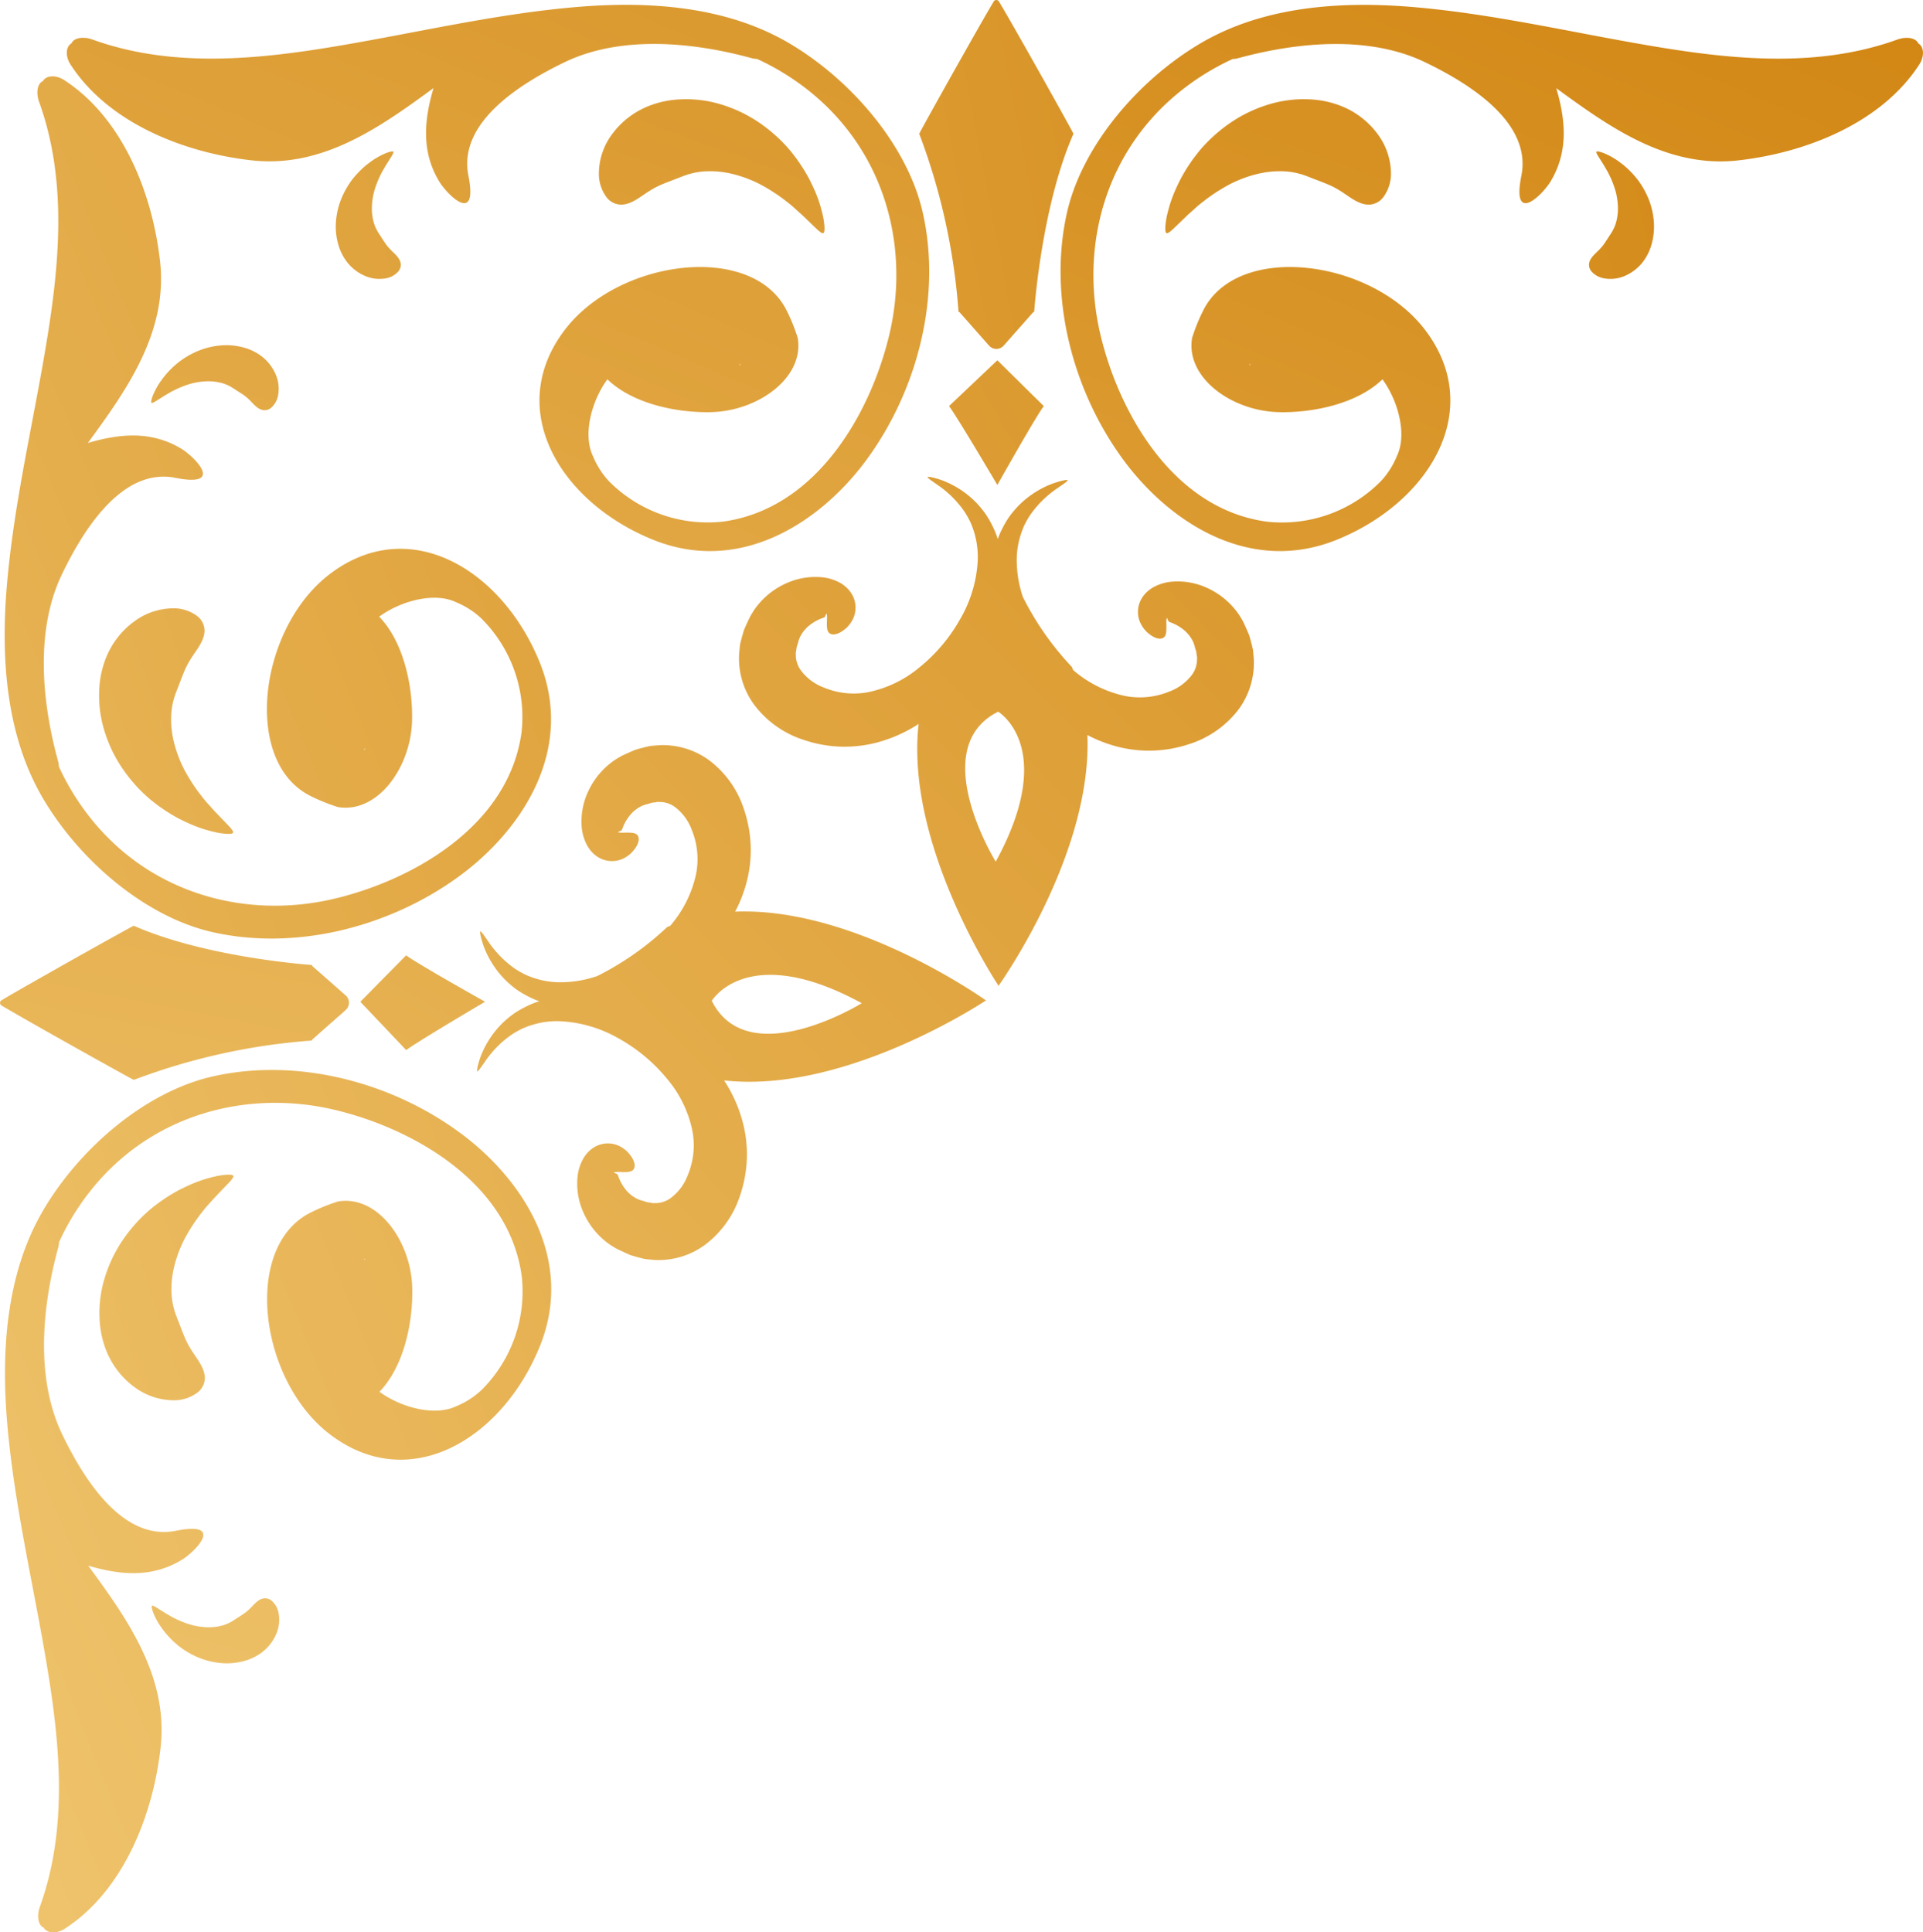 <?xml version="1.0" encoding="UTF-8"?>
<!DOCTYPE svg PUBLIC '-//W3C//DTD SVG 1.0//EN'
          'http://www.w3.org/TR/2001/REC-SVG-20010904/DTD/svg10.dtd'>
<svg height="171.15" viewBox="0 0 170.303 171.15" width="170.303" xmlns="http://www.w3.org/2000/svg" xmlns:xlink="http://www.w3.org/1999/xlink"
><linearGradient gradientUnits="objectBoundingBox" id="a" x1="-3.474" x2="2.203" y1="4.336" y2="-1.29"
  ><stop offset="0" stop-color="#ffe69e"
    /><stop offset="1" stop-color="#d0820d"
  /></linearGradient
  ><linearGradient id="b" x1="-14.415" x2="4.557" xlink:href="#a" y1="6.957" y2="-1.251"
  /><linearGradient id="c" x1="-22.463" x2="8.404" xlink:href="#a" y1="17.586" y2="-5.379"
  /><linearGradient id="d" x1="-9.015" x2="3.944" xlink:href="#a" y1="16.364" y2="-5.012"
  /><linearGradient id="e" x1="-29.471" x2="15.465" xlink:href="#a" y1="15.608" y2="-6.849"
  /><linearGradient id="f" x1="-1.842" x2="1.549" xlink:href="#a" y1="4.025" y2="-1.218"
  /><linearGradient id="g" x1="-10.301" x2="2.658" xlink:href="#a" y1="18.469" y2="-2.907"
  /><linearGradient id="h" x1="-39.504" x2="5.432" xlink:href="#a" y1="20.415" y2="-2.042"
  /><linearGradient id="i" x1="-2.493" x2=".898" xlink:href="#a" y1="4.833" y2="-.409"
  /><linearGradient id="j" x1="-2.992" x2="2.751" xlink:href="#a" y1="3.773" y2="-1.787"
  /><linearGradient id="k" x1="-3.698" x2="4.681" xlink:href="#a" y1="9.822" y2="-8.763"
  /><linearGradient id="l" x1="-12.275" x2="11.168" xlink:href="#a" y1="16.958" y2="-13.278"
  /><linearGradient id="m" x1="-9.273" x2="12.558" xlink:href="#a" y1="6.274" y2="-6.419"
  /><linearGradient id="n" x1="-8.733" x2="14.192" xlink:href="#a" y1="18.074" y2="-25.934"
  /><linearGradient id="o" x1="-1.967" x2="3.385" xlink:href="#a" y1="1.849" y2="-1.471"
  /><linearGradient id="p" x1="-11.37" x2="10.443" xlink:href="#a" y1="7.509" y2="-5.187"
  /><linearGradient id="q" x1="-13.54" x2="9.386" xlink:href="#a" y1="27.721" y2="-16.309"
  /><linearGradient id="r" x1="-2.781" x2="2.57" xlink:href="#a" y1="2.475" y2="-.847"
  /><g
  ><path d="m168.535 103.141-.045-.558-.029-.276-.059-.257c-.082-.341-.172-.677-.266-1.005-.123-.3-.253-.594-.383-.882-.069-.145-.124-.28-.207-.43l-.267-.45a6.822 6.822 0 0 0 -2.839-2.437 6.248 6.248 0 0 0 -3.174-.571 4.089 4.089 0 0 0 -1.651.506 2.652 2.652 0 0 0 -.41.284 2.345 2.345 0 0 0 -.374.372 2.345 2.345 0 0 0 -.357 2.461 2.9 2.9 0 0 0 .526.775c.734.7 1.295.749 1.56.543.288-.221.232-.785.228-1.442a1.629 1.629 0 0 1 .042-.3 1.615 1.615 0 0 1 .108.206c.049.138.041.091.057.119a.209.209 0 0 0 .056.035c.047.023.111.046.188.076a3.988 3.988 0 0 1 1.118.656 3.021 3.021 0 0 1 .84 1.118c.016.054.035.106.055.157s.038.144.059.213c.039.147.086.293.134.437a3.615 3.615 0 0 0 .052.4l.019.1-.008.092c0 .06-.007.121-.006.181a2.283 2.283 0 0 1 -.466 1.287 4.47 4.47 0 0 1 -2.008 1.465 6.868 6.868 0 0 1 -3.92.376 10.33 10.33 0 0 1 -4.546-2.267l-.028-.025c-.039-.089-.07-.181-.11-.269a25.936 25.936 0 0 1 -4.341-6.2 10.147 10.147 0 0 1 -.54-3.023 7.214 7.214 0 0 1 .3-2.333 7.428 7.428 0 0 1 .379-1.02 8.47 8.47 0 0 1 .508-.886 9.185 9.185 0 0 1 2.287-2.288c.659-.454 1.055-.711 1.021-.794-.022-.059-.485.013-1.286.287a8.387 8.387 0 0 0 -3.04 1.955 9.39 9.39 0 0 0 -.8.942 8.525 8.525 0 0 0 -.681 1.16 6.113 6.113 0 0 0 -.372.876 7.276 7.276 0 0 0 -.428-1.082 8.64 8.64 0 0 0 -.669-1.173 9.317 9.317 0 0 0 -.789-.956 8.313 8.313 0 0 0 -3.029-1.994c-.8-.281-1.267-.352-1.294-.284s.365.328 1.022.787a9.106 9.106 0 0 1 2.273 2.317 8.613 8.613 0 0 1 .5.9 7.6 7.6 0 0 1 .64 3.377 11.474 11.474 0 0 1 -1.515 5.12 14.875 14.875 0 0 1 -3.652 4.351 10.333 10.333 0 0 1 -4.587 2.2 6.889 6.889 0 0 1 -3.919-.437 4.47 4.47 0 0 1 -1.986-1.5 2.284 2.284 0 0 1 -.45-1.293c0-.06 0-.12 0-.181l-.007-.091.021-.1a3.621 3.621 0 0 0 .057-.4c.049-.143.1-.288.14-.434.022-.07.04-.157.061-.213s.041-.1.058-.156a3.015 3.015 0 0 1 .854-1.107 4 4 0 0 1 1.127-.641c.077-.03.142-.052.189-.074a.2.2 0 0 0 .056-.034c.017-.027.009.02.059-.118a1.562 1.562 0 0 1 .111-.2 1.718 1.718 0 0 1 .038.3c-.013.657-.077 1.22.209 1.445.262.209.824.167 1.566-.523a2.868 2.868 0 0 0 .537-.768 2.343 2.343 0 0 0 -.325-2.465 2.278 2.278 0 0 0 -.369-.377 2.662 2.662 0 0 0 -.4-.289 4.084 4.084 0 0 0 -1.645-.528 6.238 6.238 0 0 0 -3.181.529 6.817 6.817 0 0 0 -2.871 2.4l-.273.446c-.085.149-.142.283-.213.428-.134.286-.268.576-.394.876-.1.326-.193.661-.279 1l-.064.257-.032.275-.052.558a6.937 6.937 0 0 0 1.291 4.462 8.867 8.867 0 0 0 4.443 3.175 11.2 11.2 0 0 0 6.716.16 12.614 12.614 0 0 0 3.447-1.58c-1.155 10.211 6.194 21.845 7.068 23.185v.026l.009-.013.009.013v-.026c.894-1.279 8.268-12.154 7.86-22.2a12.009 12.009 0 0 0 2.195.9 11.176 11.176 0 0 0 6.712-.063 8.848 8.848 0 0 0 4.487-3.112 6.942 6.942 0 0 0 1.344-4.441zm-22.857 17.932s-6.224-10.066.215-13.283c0 0 5.315 3.152-.215 13.283z" fill="url(#a)" transform="translate(-57.496 -44.754)"
    /><path d="m152.563 56.606c-2.671 6.06-3.388 14.563-3.473 15.685 0 .071-.047.123-.1.123l-2.606 2.95a.866.866 0 0 1 -1.3 0l-2.606-2.95c-.049 0-.09-.052-.1-.123a55.813 55.813 0 0 0 -3.472-15.685c-.022-.052 5.368-9.686 6.582-11.7a.268.268 0 0 1 .484 0c1.222 2.014 6.613 11.649 6.591 11.7z" fill="url(#b)" transform="translate(-57.496 -44.754)"
    /><path d="m145.822 76.664-4.278 4.057c.771 1.034 4.278 6.988 4.278 6.988s3.341-5.954 4.111-6.988z" fill="url(#c)" transform="translate(-57.496 -44.754)"
    /><path d="m112.53 62.88a1.647 1.647 0 0 1 -1.318-.657 3.5 3.5 0 0 1 -.678-2.2 5.868 5.868 0 0 1 1.133-3.331 7.373 7.373 0 0 1 3.415-2.6 8.572 8.572 0 0 1 2.711-.539 10.577 10.577 0 0 1 3.441.416 12.274 12.274 0 0 1 3.37 1.562 13.7 13.7 0 0 1 2.719 2.378 15.2 15.2 0 0 1 1.819 2.659c.224.438.422.86.59 1.26s.3.782.406 1.135.184.679.249.964a6.615 6.615 0 0 1 .112.754c.037.422.011.673-.089.719s-.3-.1-.6-.376l-1.185-1.142c-.244-.231-.523-.467-.8-.725s-.6-.5-.929-.753a15.833 15.833 0 0 0 -2.163-1.368 11.264 11.264 0 0 0 -2.359-.872 8.43 8.43 0 0 0 -2.183-.242 6.292 6.292 0 0 0 -1.655.25 2.524 2.524 0 0 0 -.307.1 1.9 1.9 0 0 0 -.265.094c-.081.033-.157.06-.23.082a1.681 1.681 0 0 1 -.187.081c-.466.177-.843.318-1.214.47a7.453 7.453 0 0 0 -1.181.581c-.834.492-1.66 1.28-2.622 1.3z" fill="url(#d)" transform="translate(-57.496 -44.754)"
    /><path d="m92.97 68.022a.9.9 0 0 1 -.2.776 1.905 1.905 0 0 1 -1.1.607 3.192 3.192 0 0 1 -1.9-.235 4.01 4.01 0 0 1 -1.77-1.534 4.656 4.656 0 0 1 -.59-1.387 5.768 5.768 0 0 1 -.16-1.883 6.72 6.72 0 0 1 .459-1.974 7.511 7.511 0 0 1 .967-1.716 8.312 8.312 0 0 1 1.218-1.267c.209-.168.412-.32.606-.455s.385-.247.561-.343.343-.173.488-.24a3.627 3.627 0 0 1 .39-.143c.221-.067.357-.081.393-.033s-.021.17-.134.361l-.478.76c-.1.156-.191.331-.3.509s-.2.378-.3.579a8.849 8.849 0 0 0 -.49 1.307 6.186 6.186 0 0 0 -.2 1.357 4.659 4.659 0 0 0 .114 1.193 3.441 3.441 0 0 0 .317.855 1.438 1.438 0 0 0 .086.153 1.071 1.071 0 0 0 .08.132c.026.039.049.077.069.113a.8.8 0 0 1 .064.091c.147.229.263.414.386.595a4.046 4.046 0 0 0 .442.567c.352.39.864.744.982 1.255z" fill="url(#e)" transform="translate(-57.496 -44.754)"
    /><path d="m139.215 63.574c-1.336-5.9-6.3-11.731-11.829-14.991-5.643-3.327-12.56-3.743-18.853-3.207-7.39.63-14.526 2.372-21.786 3.56-6.878 1.126-14.221 1.791-21.068-.684-.768-.277-1.626-.179-1.851.34-.535.312-.536 1.176-.1 1.856 3.311 5.141 9.955 7.826 16.072 8.51 6.316.706 11.468-3.027 16.087-6.4-.8 2.734-1.127 5.568.512 8.276.714 1.181 3.458 3.9 2.578-.53-.922-4.633 4.421-8.069 8.55-10.053 4.924-2.364 11.237-1.8 16.578-.335a1.614 1.614 0 0 0 .428.054c.494.228.984.47 1.467.737 9.237 5.113 12.344 14.9 10.255 23.689-1.629 6.849-6.381 15.413-14.728 16.557a12.306 12.306 0 0 1 -10.123-3.6 7.368 7.368 0 0 1 -1.404-2.218c-.9-1.9-.12-4.859 1.288-6.787 2.191 2.136 6.083 2.986 9.2 2.909 4.157-.1 8.243-3.057 7.659-6.566a16.34 16.34 0 0 0 -.977-2.42c-3.008-6.068-14.857-4.612-19.662 1.708-5.365 7.058-.4 15.251 7.806 18.575 7.754 3.143 14.844-1.56 18.88-7.018 4.499-6.09 6.725-14.436 5.021-21.962zm-16.2 13.435c.032.007.064.01.1.015-.056.024-.114.048-.174.071z" fill="url(#f)" transform="translate(-57.496 -44.754)"
    /><path d="m178.682 62.88a1.644 1.644 0 0 0 1.318-.657 3.49 3.49 0 0 0 .679-2.2 5.868 5.868 0 0 0 -1.133-3.331 7.373 7.373 0 0 0 -3.415-2.6 8.572 8.572 0 0 0 -2.711-.539 10.577 10.577 0 0 0 -3.441.416 12.274 12.274 0 0 0 -3.37 1.562 13.7 13.7 0 0 0 -2.719 2.378 15.146 15.146 0 0 0 -1.819 2.659c-.224.438-.422.86-.59 1.26s-.3.782-.406 1.135-.184.679-.25.964a6.82 6.82 0 0 0 -.111.754c-.038.422-.011.673.089.719s.3-.1.6-.376l1.185-1.142c.244-.231.523-.467.8-.725s.605-.5.929-.753a15.884 15.884 0 0 1 2.162-1.368 11.272 11.272 0 0 1 2.36-.872 8.431 8.431 0 0 1 2.183-.242 6.292 6.292 0 0 1 1.655.25 2.525 2.525 0 0 1 .307.1 1.9 1.9 0 0 1 .265.094c.081.033.157.06.23.082a1.535 1.535 0 0 0 .187.081c.466.177.843.318 1.214.47a7.453 7.453 0 0 1 1.181.581c.833.492 1.659 1.28 2.621 1.3z" fill="url(#g)" transform="translate(-57.496 -44.754)"
    /><path d="m198.242 68.022a.9.9 0 0 0 .2.776 1.9 1.9 0 0 0 1.1.607 3.192 3.192 0 0 0 1.9-.235 4.01 4.01 0 0 0 1.768-1.534 4.681 4.681 0 0 0 .59-1.387 5.768 5.768 0 0 0 .16-1.883 6.72 6.72 0 0 0 -.459-1.974 7.511 7.511 0 0 0 -.967-1.716 8.312 8.312 0 0 0 -1.218-1.267c-.209-.168-.412-.32-.606-.455s-.385-.247-.562-.343-.342-.173-.487-.24a3.626 3.626 0 0 0 -.39-.143c-.221-.067-.357-.081-.393-.033s.021.17.134.361l.478.76c.1.156.191.331.3.509s.2.378.3.579a8.63 8.63 0 0 1 .49 1.307 6.126 6.126 0 0 1 .2 1.357 4.616 4.616 0 0 1 -.113 1.193 3.482 3.482 0 0 1 -.317.855 1.438 1.438 0 0 1 -.086.153 1.073 1.073 0 0 1 -.08.132c-.026.039-.049.077-.069.113a.8.8 0 0 0 -.064.091c-.147.229-.264.414-.386.595a4.046 4.046 0 0 1 -.442.567c-.351.39-.863.744-.981 1.255z" fill="url(#h)" transform="translate(-57.496 -44.754)"
    /><path d="m157.021 85.536c4.036 5.458 11.126 10.161 18.88 7.018 8.2-3.324 13.171-11.517 7.806-18.575-4.805-6.32-16.654-7.776-19.662-1.708a16.342 16.342 0 0 0 -.977 2.42c-.584 3.509 3.5 6.464 7.659 6.566 3.119.077 7.011-.773 9.2-2.909 1.408 1.928 2.189 4.892 1.288 6.787a7.368 7.368 0 0 1 -1.411 2.223 12.306 12.306 0 0 1 -10.123 3.6c-8.348-1.144-13.1-9.708-14.728-16.557-2.089-8.786 1.017-18.576 10.254-23.689.484-.267.974-.509 1.468-.737a1.614 1.614 0 0 0 .428-.054c5.341-1.465 11.654-2.029 16.578.335 4.129 1.984 9.472 5.42 8.55 10.053-.88 4.426 1.864 1.711 2.578.53 1.639-2.708 1.314-5.542.512-8.276 4.619 3.373 9.771 7.106 16.087 6.4 6.116-.684 12.76-3.369 16.072-8.51.438-.68.437-1.544-.1-1.856-.226-.519-1.083-.617-1.851-.34-6.847 2.475-14.19 1.81-21.068.684-7.26-1.188-14.4-2.93-21.786-3.56-6.293-.536-13.21-.12-18.853 3.207-5.53 3.26-10.493 9.089-11.83 14.991-1.699 7.521.526 15.867 5.029 21.957zm11.253-8.436c-.059-.023-.117-.047-.173-.071.032-.005.064-.008.1-.015.021.024.047.052.073.086z" fill="url(#i)" transform="translate(-57.496 -44.754)"
    /><path d="m115.873 110.759-.558.046-.276.028-.257.06c-.341.083-.677.172-1 .267-.3.122-.594.252-.881.383-.146.069-.28.124-.43.207l-.45.267a6.811 6.811 0 0 0 -2.436 2.841 6.241 6.241 0 0 0 -.57 3.173 4.091 4.091 0 0 0 .507 1.651 2.653 2.653 0 0 0 .284.41 2.305 2.305 0 0 0 .372.374 2.345 2.345 0 0 0 2.462.356 2.869 2.869 0 0 0 .774-.527c.7-.734.749-1.294.543-1.559-.221-.289-.785-.232-1.442-.228a1.618 1.618 0 0 1 -.3-.042 1.612 1.612 0 0 1 .206-.108c.138-.049.091-.041.118-.058.009 0 .027-.038.035-.055.023-.047.046-.111.077-.188a3.982 3.982 0 0 1 .655-1.118 3 3 0 0 1 1.118-.84c.053-.017.106-.035.157-.056s.143-.038.213-.059c.147-.039.292-.086.436-.134a3.632 3.632 0 0 0 .406-.052l.1-.02.091.009c.061 0 .121.006.181 0a2.28 2.28 0 0 1 1.287.466 4.458 4.458 0 0 1 1.466 2.007 6.867 6.867 0 0 1 .378 3.92 10.333 10.333 0 0 1 -2.265 4.547l-.025.028c-.089.039-.181.07-.269.111a25.955 25.955 0 0 1 -6.2 4.343 10.14 10.14 0 0 1 -3.022.542 7.241 7.241 0 0 1 -2.333-.3 7.428 7.428 0 0 1 -1.02-.379 8.77 8.77 0 0 1 -.887-.507 9.183 9.183 0 0 1 -2.288-2.286c-.455-.659-.712-1.054-.795-1.021-.059.022.013.485.288 1.286a8.389 8.389 0 0 0 1.956 3.039 9.39 9.39 0 0 0 .942.8 8.732 8.732 0 0 0 1.16.681 6.236 6.236 0 0 0 .877.371 7.129 7.129 0 0 0 -1.082.429 8.537 8.537 0 0 0 -1.173.669 9.427 9.427 0 0 0 -.956.789 8.313 8.313 0 0 0 -1.992 3.03c-.281.8-.352 1.267-.284 1.294s.329-.365.787-1.022a9.068 9.068 0 0 1 2.316-2.274 8.8 8.8 0 0 1 .9-.5 7.351 7.351 0 0 1 1.029-.368 7.212 7.212 0 0 1 2.347-.273 11.483 11.483 0 0 1 5.121 1.513 14.862 14.862 0 0 1 4.353 3.65 10.332 10.332 0 0 1 2.2 4.586 6.889 6.889 0 0 1 -.435 3.919 4.461 4.461 0 0 1 -1.494 1.987 2.276 2.276 0 0 1 -1.292.45c-.061 0-.121 0-.182 0l-.091.008-.1-.021a3.835 3.835 0 0 0 -.4-.058c-.143-.049-.288-.1-.434-.139-.07-.022-.157-.04-.213-.061s-.1-.04-.156-.058a3 3 0 0 1 -1.107-.854 3.956 3.956 0 0 1 -.641-1.126c-.03-.077-.052-.142-.075-.189-.008-.017-.025-.053-.034-.056-.027-.017.02-.008-.117-.059a1.515 1.515 0 0 1 -.205-.111 1.717 1.717 0 0 1 .3-.038c.657.012 1.22.076 1.445-.21.209-.262.167-.823-.523-1.565a2.878 2.878 0 0 0 -.768-.537 2.341 2.341 0 0 0 -2.466.326 2.271 2.271 0 0 0 -.376.369 2.629 2.629 0 0 0 -.29.406 4.1 4.1 0 0 0 -.527 1.645 6.235 6.235 0 0 0 .53 3.18 6.823 6.823 0 0 0 2.4 2.871l.446.273c.149.084.283.141.428.211.286.135.576.269.876.4.327.1.662.192 1 .279l.256.063.275.032.558.052a6.941 6.941 0 0 0 4.462-1.293 8.865 8.865 0 0 0 3.173-4.445 11.207 11.207 0 0 0 .157-6.715 12.647 12.647 0 0 0 -1.581-3.447c10.211 1.151 21.842-6.2 23.181-7.077h.027l-.013-.009.013-.009h-.031c-1.28-.894-12.157-8.263-22.2-7.851a12.037 12.037 0 0 0 .9-2.195 11.188 11.188 0 0 0 -.066-6.713 8.851 8.851 0 0 0 -3.114-4.485 6.944 6.944 0 0 0 -4.447-1.349zm17.941 22.85s-10.062 6.229-13.282-.21c0 .001 3.15-5.315 13.282.21z" fill="url(#j)" transform="translate(-57.496 -44.754)"
    /><path d="m69.345 126.751c6.061 2.668 14.564 3.382 15.686 3.466.072.006.124.047.124.1l2.951 2.6a.866.866 0 0 1 0 1.3l-2.949 2.607c0 .049-.052.091-.123.1a55.825 55.825 0 0 0 -15.683 3.476c-.052.022-9.688-5.364-11.7-6.577a.268.268 0 0 1 0-.484c2.01-1.215 11.643-6.61 11.694-6.588z" fill="url(#k)" transform="translate(-57.496 -44.754)"
    /><path d="m89.406 133.484 4.059 4.276c1.033-.771 6.986-4.281 6.986-4.281s-5.956-3.338-6.99-4.108z" fill="url(#l)" transform="translate(-57.496 -44.754)"
    /><path d="m75.636 166.782a1.645 1.645 0 0 1 -.657 1.317 3.479 3.479 0 0 1 -2.195.679 5.86 5.86 0 0 1 -3.332-1.131 7.374 7.374 0 0 1 -2.6-3.414 8.615 8.615 0 0 1 -.54-2.711 10.575 10.575 0 0 1 .415-3.441 12.291 12.291 0 0 1 1.561-3.371 13.7 13.7 0 0 1 2.377-2.72 15.167 15.167 0 0 1 2.658-1.82c.438-.224.86-.422 1.259-.59s.783-.3 1.136-.407.679-.184.964-.25a6.753 6.753 0 0 1 .754-.111c.421-.038.672-.011.718.088s-.1.3-.376.6l-1.141 1.186c-.231.244-.467.523-.725.8s-.5.605-.752.929a16.005 16.005 0 0 0 -1.368 2.164 11.3 11.3 0 0 0 -.871 2.36 8.51 8.51 0 0 0 -.241 2.183 6.28 6.28 0 0 0 .251 1.654 2.65 2.65 0 0 0 .1.307 1.912 1.912 0 0 0 .094.266c.033.08.06.157.083.23a1.578 1.578 0 0 1 .08.186c.178.467.319.843.472 1.214a7.453 7.453 0 0 0 .581 1.181c.486.833 1.274 1.659 1.295 2.622z" fill="url(#m)" transform="translate(-57.496 -44.754)"
    /><path d="m80.786 186.339a.9.9 0 0 1 .776.2 1.9 1.9 0 0 1 .607 1.1 3.2 3.2 0 0 1 -.233 1.9 4.024 4.024 0 0 1 -1.534 1.769 4.682 4.682 0 0 1 -1.387.59 5.792 5.792 0 0 1 -1.883.161 6.675 6.675 0 0 1 -1.973-.459 7.436 7.436 0 0 1 -1.717-.966 8.215 8.215 0 0 1 -1.267-1.217c-.169-.209-.321-.412-.456-.606s-.247-.385-.343-.561-.174-.342-.241-.487a3.708 3.708 0 0 1 -.143-.39c-.067-.221-.081-.358-.033-.394s.17.021.361.134l.76.478c.156.1.332.191.509.3s.379.2.58.3a8.735 8.735 0 0 0 1.307.489 6.186 6.186 0 0 0 1.357.2 4.646 4.646 0 0 0 1.192-.114 3.433 3.433 0 0 0 .856-.318 1.544 1.544 0 0 0 .153-.086.947.947 0 0 0 .131-.079 1.212 1.212 0 0 1 .114-.07.9.9 0 0 1 .09-.064c.23-.147.415-.263.6-.386a4.1 4.1 0 0 0 .566-.442c.386-.352.739-.864 1.251-.982z" fill="url(#n)" transform="translate(-57.496 -44.754)"
    /><path d="m76.318 140.1c-5.9 1.338-11.728 6.3-14.986 11.835-3.324 5.644-3.737 12.562-3.2 18.854.633 7.391 2.378 14.526 3.569 21.785 1.128 6.878 1.8 14.221-.675 21.069-.278.768-.179 1.625.34 1.85.312.535 1.176.536 1.856.1 5.14-3.314 7.822-9.959 8.5-16.076.7-6.316-3.032-11.467-6.407-16.084 2.735.8 5.569 1.124 8.276-.516 1.181-.715 3.895-3.46-.53-2.577-4.633.923-8.072-4.418-10.057-8.546-2.366-4.923-1.805-11.237-.343-16.578a1.577 1.577 0 0 0 .055-.428c.227-.494.469-.985.736-1.468 5.11-9.239 14.9-12.349 23.685-10.264 6.849 1.625 15.415 6.374 16.563 14.721a12.3 12.3 0 0 1 -3.591 10.124 7.373 7.373 0 0 1 -2.223 1.412c-1.894.9-4.858.122-6.787-1.286 2.135-2.191 2.983-6.083 2.906-9.2-.1-4.158-3.061-8.242-6.57-7.657a16.362 16.362 0 0 0 -2.419.979c-6.067 3.01-4.606 14.858 1.716 19.661 7.06 5.362 15.251.39 18.572-7.814 3.139-7.755-1.567-14.844-7.026-18.877-6.087-4.508-14.437-6.73-21.96-5.019zm13.442 16.2c.007-.032.01-.065.016-.1.024.056.047.114.07.174z" fill="url(#o)" transform="translate(-57.496 -44.754)"
    /><path d="m75.608 100.629a1.643 1.643 0 0 0 -.658-1.317 3.486 3.486 0 0 0 -2.2-.677 5.86 5.86 0 0 0 -3.33 1.134 7.373 7.373 0 0 0 -2.6 3.416 8.6 8.6 0 0 0 -.538 2.712 10.548 10.548 0 0 0 .418 3.44 12.277 12.277 0 0 0 1.563 3.37 13.757 13.757 0 0 0 2.379 2.718 15.254 15.254 0 0 0 2.66 1.818c.438.223.86.421 1.26.589s.783.3 1.136.406.679.183.964.248a6.346 6.346 0 0 0 .754.111c.422.038.672.011.718-.088s-.1-.3-.376-.6l-1.142-1.185c-.231-.244-.468-.523-.726-.8s-.5-.605-.753-.929a15.987 15.987 0 0 1 -1.369-2.162 11.276 11.276 0 0 1 -.873-2.36 8.469 8.469 0 0 1 -.243-2.183 6.247 6.247 0 0 1 .249-1.654 2.588 2.588 0 0 1 .1-.307 1.753 1.753 0 0 1 .093-.266c.033-.08.06-.157.082-.23a1.6 1.6 0 0 0 .081-.186c.177-.467.318-.843.47-1.214a7.511 7.511 0 0 1 .581-1.183c.492-.832 1.28-1.658 1.3-2.621z" fill="url(#p)" transform="translate(-57.496 -44.754)"
    /><path d="m80.742 81.068a.9.9 0 0 0 .776-.205 1.9 1.9 0 0 0 .606-1.1 3.192 3.192 0 0 0 -.235-1.9 4.025 4.025 0 0 0 -1.535-1.768 4.675 4.675 0 0 0 -1.388-.589 5.766 5.766 0 0 0 -1.883-.159 6.684 6.684 0 0 0 -1.973.46 7.448 7.448 0 0 0 -1.715.968 8.173 8.173 0 0 0 -1.267 1.218c-.168.208-.32.412-.455.606s-.246.385-.343.562-.173.342-.24.487a3.708 3.708 0 0 0 -.143.39c-.067.221-.08.358-.032.393s.17-.021.361-.134l.759-.478c.156-.1.332-.191.509-.3s.378-.2.579-.3a8.74 8.74 0 0 1 1.307-.491 6.118 6.118 0 0 1 1.357-.2 4.6 4.6 0 0 1 1.192.113 3.4 3.4 0 0 1 .856.317 1.44 1.44 0 0 1 .153.085 1.071 1.071 0 0 1 .132.08 1.109 1.109 0 0 0 .113.069.9.9 0 0 0 .091.064c.229.147.415.264.6.386a4.1 4.1 0 0 1 .566.442c.387.354.74.866 1.252.984z" fill="url(#q)" transform="translate(-57.496 -44.754)"
    /><path d="m98.273 122.281c5.456-4.038 10.156-11.13 7.011-18.883-3.328-8.2-11.523-13.167-18.579-7.8-6.318 4.808-7.769 16.657-1.7 19.662a16.289 16.289 0 0 0 2.419.977c3.51.582 6.463-3.5 6.564-7.663.075-3.118-.777-7.01-2.913-9.2 1.927-1.409 4.891-2.191 6.786-1.291a7.362 7.362 0 0 1 2.223 1.41 12.306 12.306 0 0 1 3.6 10.122c-1.141 8.348-9.7 13.1-16.551 14.734-8.785 2.093-18.576-1.009-23.693-10.244-.268-.483-.51-.973-.737-1.467a1.659 1.659 0 0 0 -.055-.428c-1.468-5.34-2.034-11.654.328-16.578 1.982-4.13 5.416-9.474 10.05-8.555 4.426.879 1.709-1.864.528-2.578-2.709-1.637-5.543-1.312-8.276-.509 3.371-4.619 7.1-9.774 6.393-16.089-.686-6.116-3.374-12.759-8.516-16.068-.681-.438-1.544-.437-1.856.1-.519.226-.617 1.083-.339 1.851 2.478 6.846 1.815 14.19.693 21.068-1.186 7.261-2.925 14.4-3.551 21.788-.534 6.293-.115 13.21 3.214 18.851 3.263 5.529 9.094 10.49 15 11.824 7.521 1.7 15.869-.529 21.957-5.034zm-8.446-11.25c-.023.06-.046.118-.07.174-.005-.033-.008-.065-.016-.1z" fill="url(#r)" transform="translate(-57.496 -44.754)"
  /></g
></svg
>

